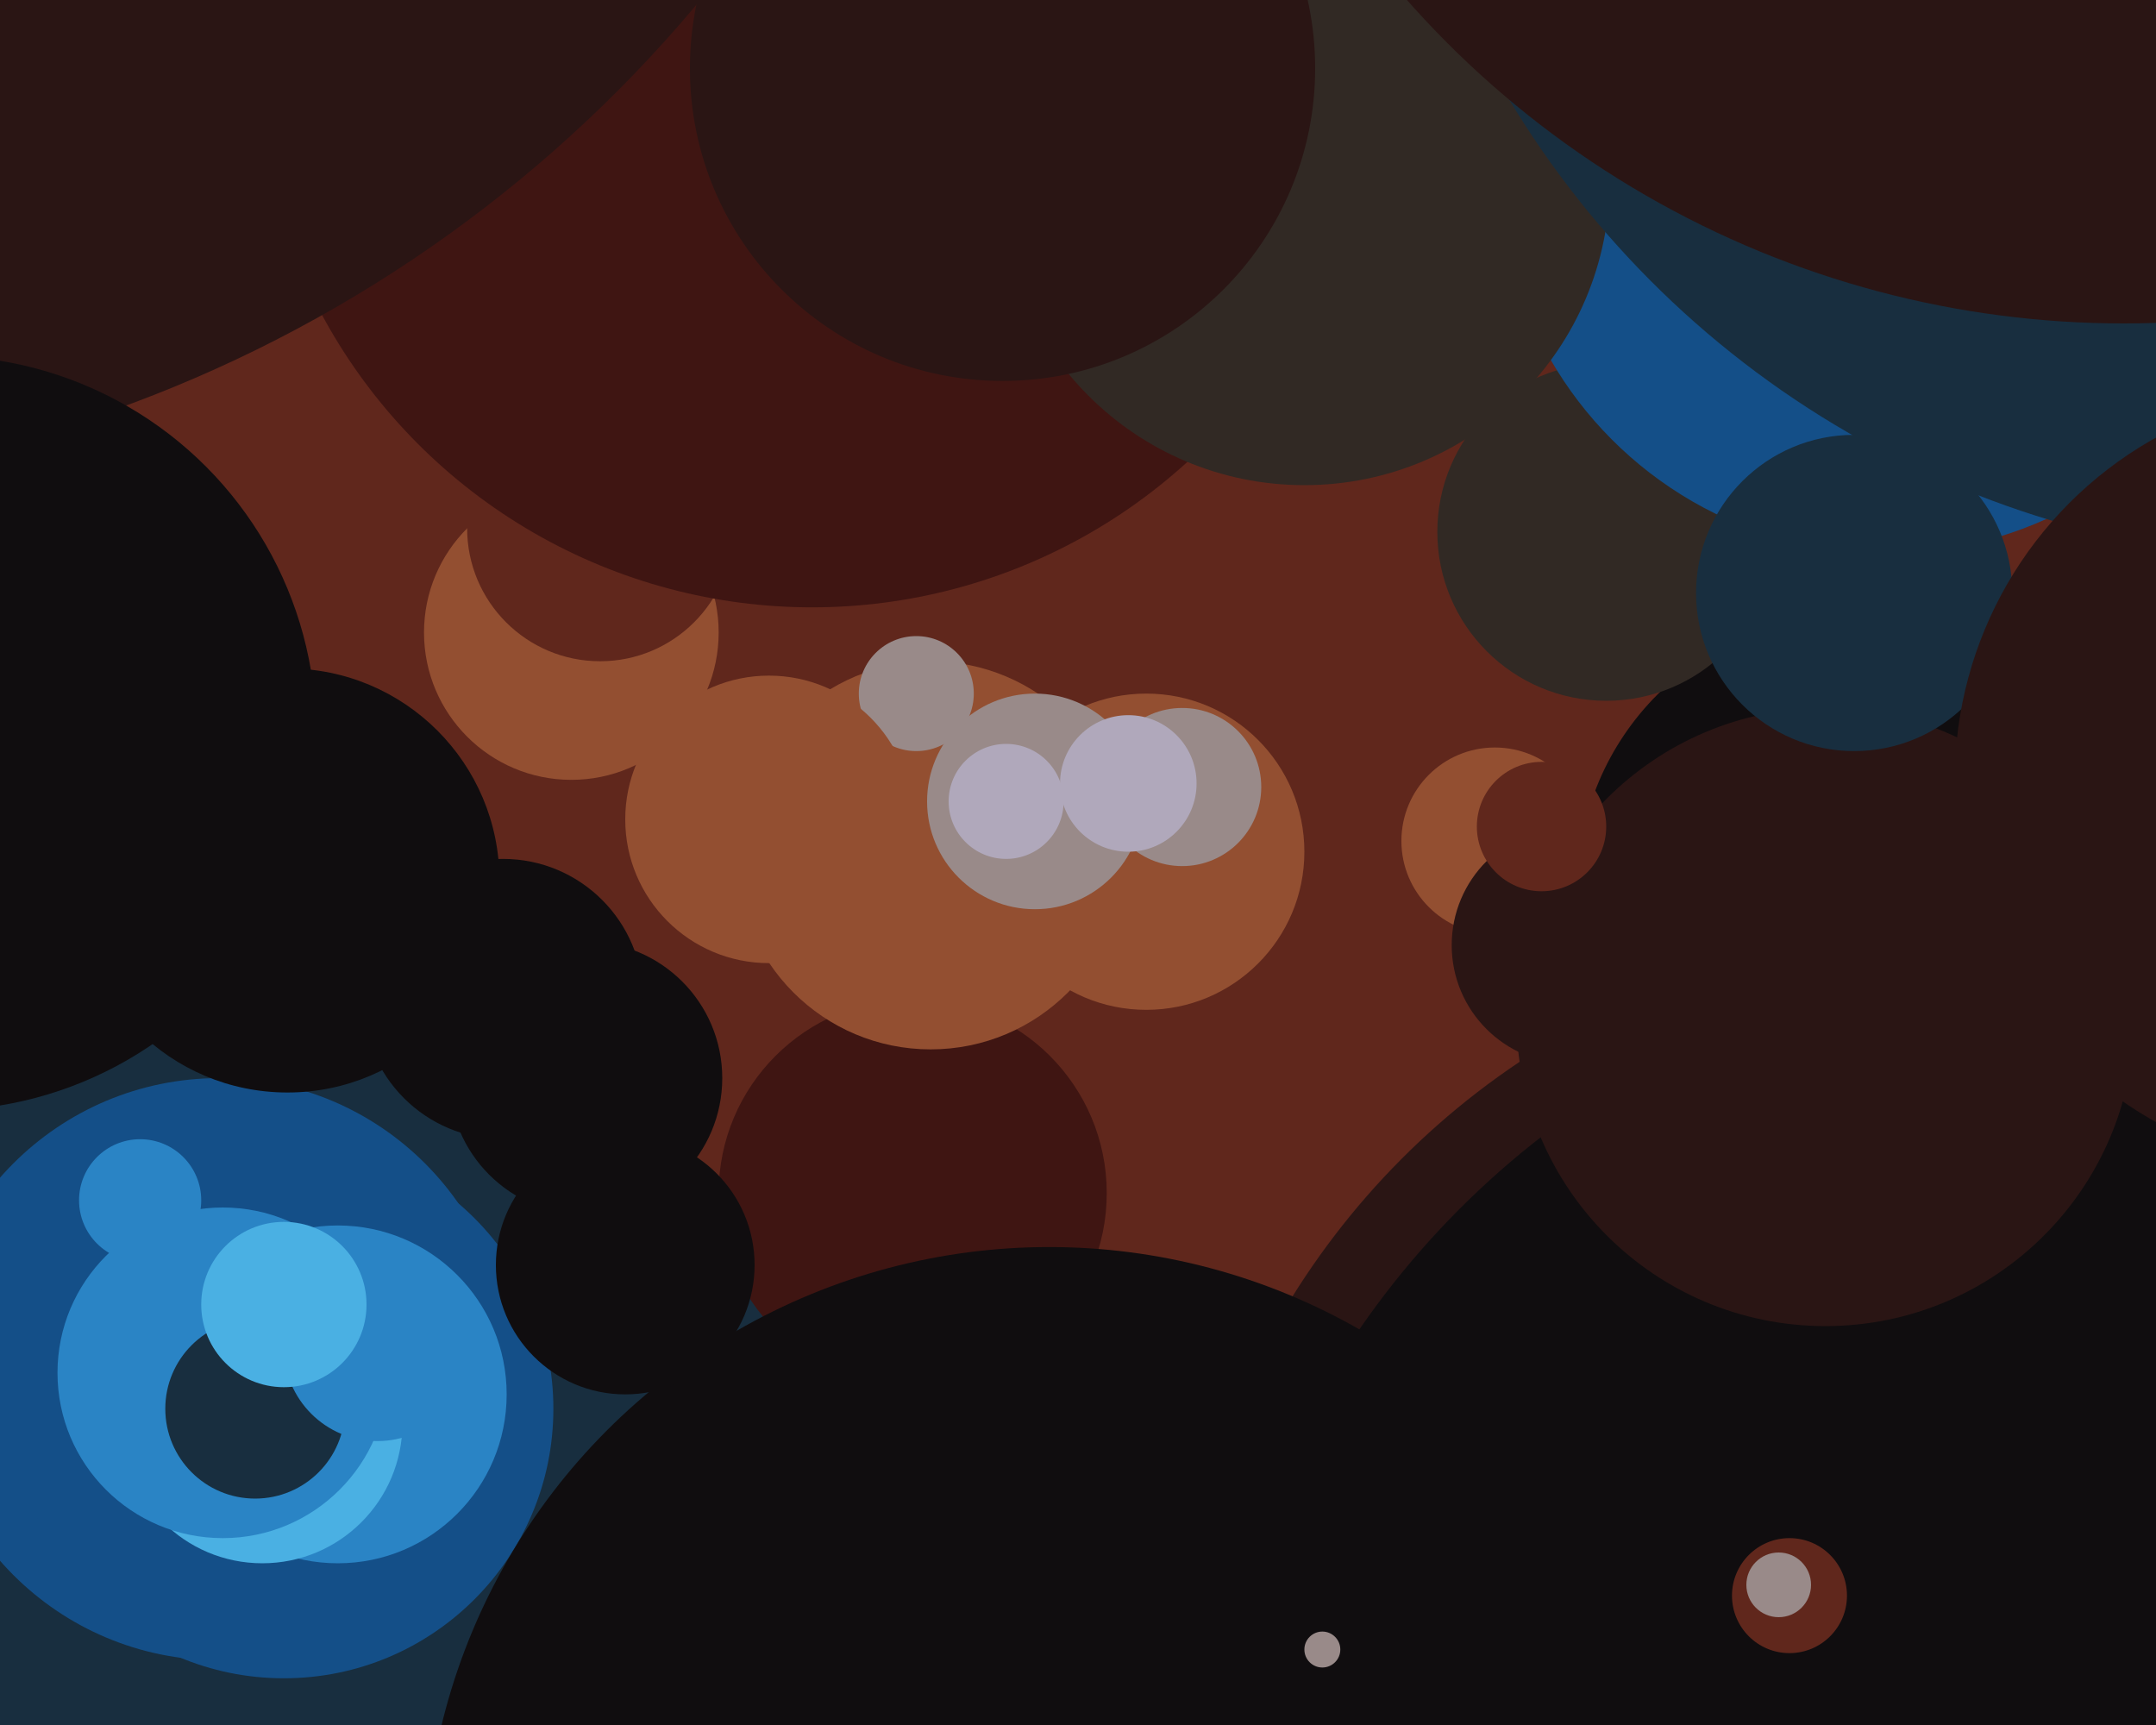 <svg xmlns="http://www.w3.org/2000/svg" width="600px" height="480px">
  <rect width="600" height="480" fill="rgb(96,39,28)"/>
  <circle cx="42" cy="442" r="189" fill="rgb(24,46,63)"/>
  <circle cx="254" cy="332" r="54" fill="rgb(63,21,18)"/>
  <circle cx="61" cy="381" r="81" fill="rgb(20,79,136)"/>
  <circle cx="416" cy="234" r="26" fill="rgb(147,79,49)"/>
  <circle cx="515" cy="247" r="76" fill="rgb(16,13,15)"/>
  <circle cx="543" cy="475" r="216" fill="rgb(42,21,20)"/>
  <circle cx="79" cy="392" r="75" fill="rgb(20,79,136)"/>
  <circle cx="94" cy="388" r="47" fill="rgb(42,132,197)"/>
  <circle cx="159" cy="176" r="41" fill="rgb(147,79,49)"/>
  <circle cx="167" cy="147" r="37" fill="rgb(96,39,28)"/>
  <circle cx="447" cy="148" r="47" fill="rgb(49,41,36)"/>
  <circle cx="226" cy="14" r="155" fill="rgb(63,21,18)"/>
  <circle cx="525" cy="46" r="108" fill="rgb(20,79,136)"/>
  <circle cx="73" cy="396" r="39" fill="rgb(74,176,227)"/>
  <circle cx="576" cy="506" r="240" fill="rgb(16,13,15)"/>
  <circle cx="-95" cy="-241" r="377" fill="rgb(42,21,20)"/>
  <circle cx="62" cy="382" r="46" fill="rgb(42,132,197)"/>
  <circle cx="508" cy="283" r="86" fill="rgb(42,21,20)"/>
  <circle cx="363" cy="50" r="85" fill="rgb(49,41,36)"/>
  <circle cx="80" cy="245" r="59" fill="rgb(16,13,15)"/>
  <circle cx="71" cy="392" r="25" fill="rgb(24,46,63)"/>
  <circle cx="319" cy="237" r="44" fill="rgb(147,79,49)"/>
  <circle cx="516" cy="165" r="44" fill="rgb(24,46,63)"/>
  <circle cx="105" cy="375" r="26" fill="rgb(42,132,197)"/>
  <circle cx="498" cy="444" r="16" fill="rgb(96,39,28)"/>
  <circle cx="647" cy="-109" r="265" fill="rgb(24,46,63)"/>
  <circle cx="259" cy="238" r="54" fill="rgb(147,79,49)"/>
  <circle cx="79" cy="363" r="23" fill="rgb(74,176,227)"/>
  <circle cx="437" cy="263" r="33" fill="rgb(42,21,20)"/>
  <circle cx="163" cy="300" r="38" fill="rgb(16,13,15)"/>
  <circle cx="653" cy="217" r="109" fill="rgb(42,21,20)"/>
  <circle cx="292" cy="521" r="174" fill="rgb(16,13,15)"/>
  <circle cx="591" cy="-176" r="266" fill="rgb(42,21,20)"/>
  <circle cx="39" cy="334" r="17" fill="rgb(42,132,197)"/>
  <circle cx="288" cy="223" r="30" fill="rgb(153,138,137)"/>
  <circle cx="279" cy="19" r="87" fill="rgb(42,21,20)"/>
  <circle cx="280" cy="223" r="16" fill="rgb(176,168,187)"/>
  <circle cx="174" cy="352" r="36" fill="rgb(16,13,15)"/>
  <circle cx="429" cy="230" r="18" fill="rgb(96,39,28)"/>
  <circle cx="368" cy="459" r="5" fill="rgb(153,138,137)"/>
  <circle cx="140" cy="278" r="39" fill="rgb(16,13,15)"/>
  <circle cx="329" cy="219" r="22" fill="rgb(153,138,137)"/>
  <circle cx="-17" cy="204" r="105" fill="rgb(16,13,15)"/>
  <circle cx="255" cy="193" r="16" fill="rgb(153,138,137)"/>
  <circle cx="314" cy="218" r="19" fill="rgb(176,168,187)"/>
  <circle cx="214" cy="228" r="40" fill="rgb(147,79,49)"/>
  <circle cx="495" cy="441" r="9" fill="rgb(153,138,137)"/>
</svg>